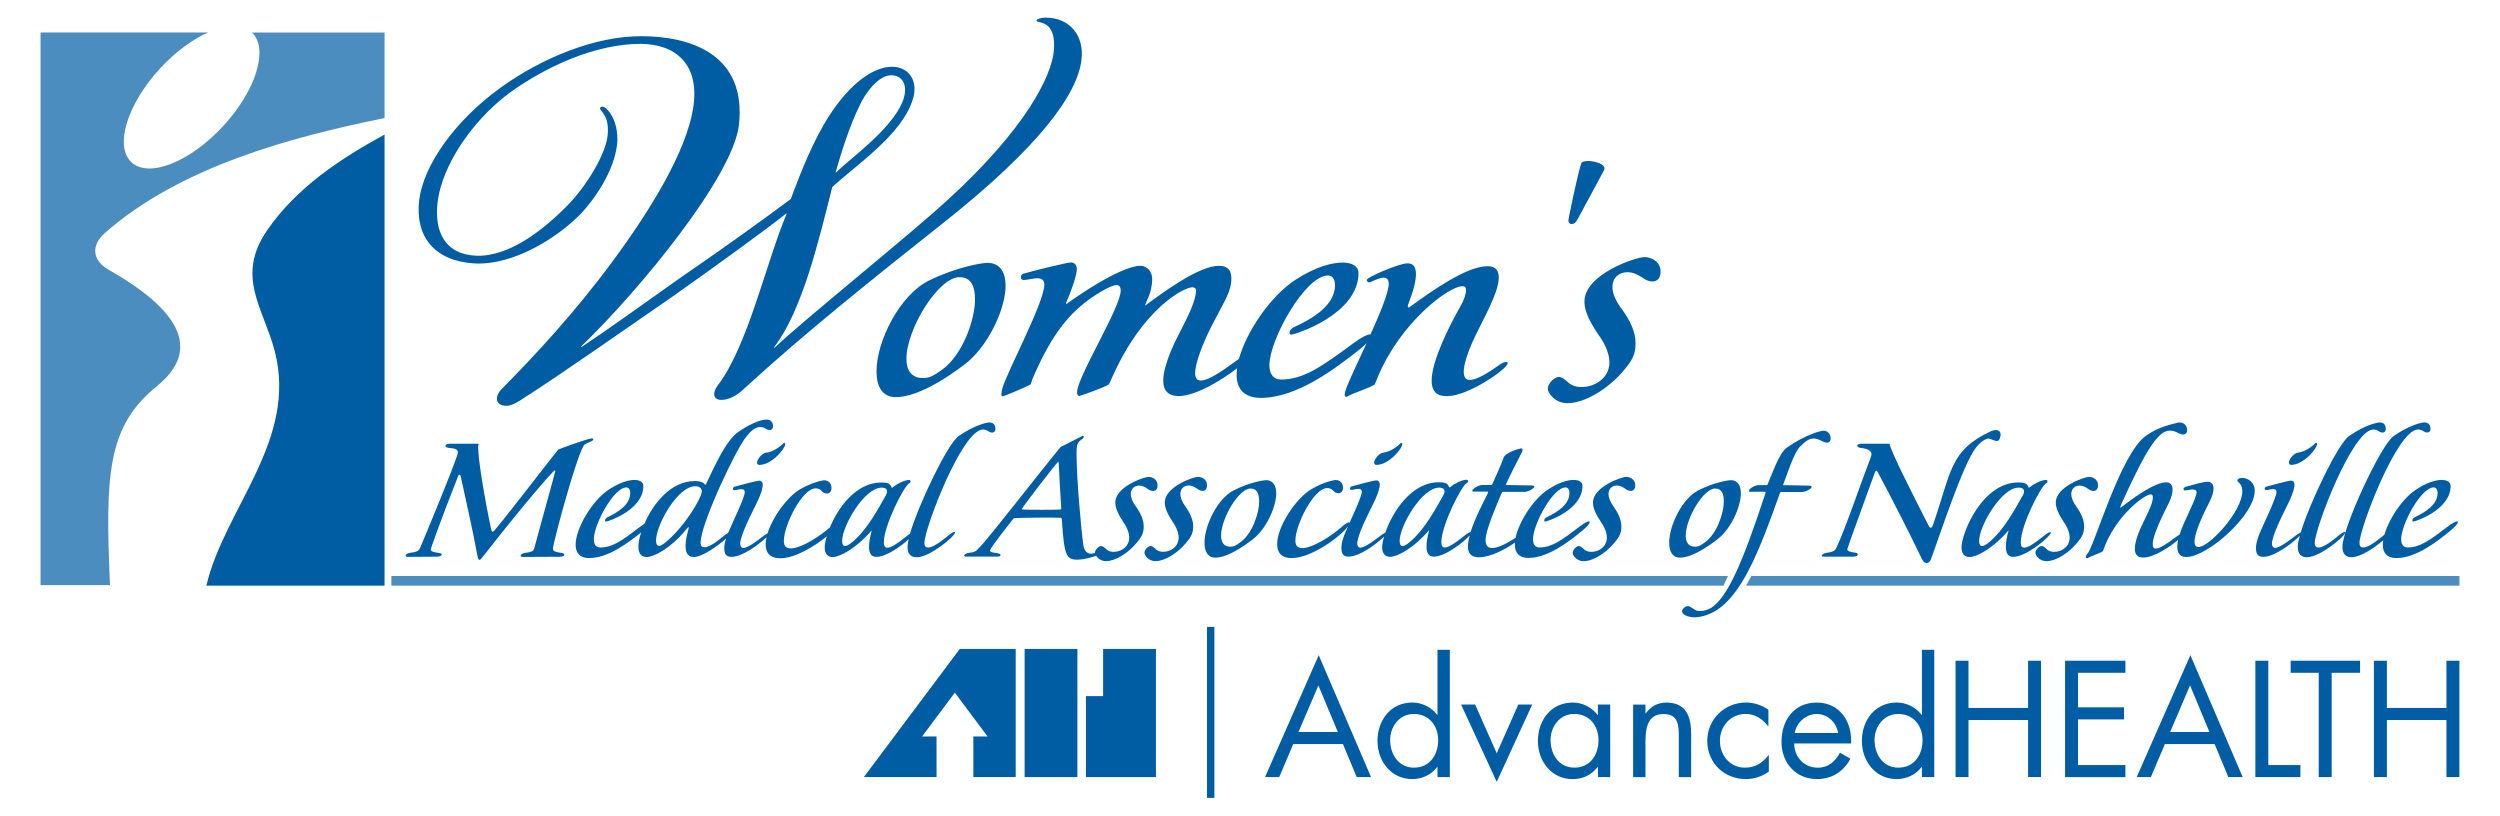 <?xml version="1.0" encoding="utf-8"?>
<!-- Generator: Adobe Illustrator 25.2.3, SVG Export Plug-In . SVG Version: 6.00 Build 0)  -->
<svg version="1.1" id="Layer_1" xmlns="http://www.w3.org/2000/svg" xmlns:xlink="http://www.w3.org/1999/xlink" x="0px" y="0px"
	 viewBox="0 0 527.1 171.95" style="enable-background:new 0 0 527.1 171.95;" xml:space="preserve">
<style type="text/css">
	.st0{fill:#005DA4;}
	.st1{opacity:0.7;fill:#005DA4;}
	.st2{opacity:0.7;fill-rule:evenodd;clip-rule:evenodd;fill:#005DA4;}
</style>
<g>
	<g>
		<path class="st0" d="M331.38,47.25c0.39,0,0.87-0.3,1.18-0.91c2.2-4.01,3.93-7.34,5.66-10.51c0.08-0.15,0.08-0.23,0.08-0.3
			c0-0.91-1.81-1.51-3.3-1.59c-0.87,0-1.57,0.15-1.65,0.6c-0.87,2.8-2.67,11.65-2.67,11.88C330.67,46.95,330.99,47.25,331.38,47.25
			 M224.84,64.04c-0.08,0-0.08,0-0.08-0.08c0-0.08,0-0.15,0.08-0.23c1.1-2.57,2.2-5.75,2.2-6.96c0-0.98-0.55-1.44-1.26-1.44
			c-0.63,0-7,1.51-9.91,2.35c-0.47,0.08-0.63,0.45-0.63,0.83c0,0.3,0.24,0.53,0.63,0.53c0.47,0,2.36-0.38,2.75-0.38
			c1.02,0,1.57,0.38,1.57,1.36c0,3.71-7.94,18.53-8.82,21.79c-0.16,0.53-0.24,0.98-0.24,1.37c0,0.23,0.08,0.38,0.31,0.38
			c0.16,0,4.5-1.75,5.83-2.51c0.24-0.38,0.24-0.83,0.63-1.66c3.85-8.77,7.55-13.92,14.15-17.85c1.65-0.98,2.6-1.36,3.3-1.44
			c0.63,0,0.94,0.38,0.94,1.14c0,3.63-9.2,18.23-9.2,21.48c0,0.47,0.16,0.77,0.47,0.77c0.16,0,5.19-1.75,6.21-2.43
			c0.31-0.61,0.47-0.91,0.79-1.66c6.45-14.45,15.1-18.83,16.83-18.83c0.47,0,0.79,0.23,0.79,0.68c0,0.53-0.16,1.44-0.55,2.57
			c-1.18,3.56-4.01,7.79-5.35,11.73c-0.87,2.57-1.02,3.63-1.02,4.77c0,2.19,1.26,3.19,3.22,3.19c3.53,0,8.99-3.26,12.36-5.87
			c-0.06,0.48-0.11,0.95-0.11,1.4c0,2.87,1.51,4.85,5.12,4.85c7.71,0,15.88-6.37,20.44-9.92c0.78-0.61,1.39-1.15,1.84-1.61
			c-1.96,4.28-3.9,8.29-4.37,9.78c-0.08,0.15-0.24,0.68-0.24,1.07c0,0.3,0.08,0.45,0.31,0.45c0.08,0,0.16,0,0.24-0.08
			c1.74-0.92,4.65-1.75,5.75-2.51c0.24-0.45,0.39-0.83,0.71-1.66c4.8-11.5,14.94-19.06,17.77-19.06c0.71,0,0.79,0.38,0.79,0.91
			c0,0.83-0.47,2.12-1.26,3.48c-2.2,3.86-5.98,11.35-5.98,15.51c0,3.27,2.28,3.27,3.3,3.27c4.4,0,12.74-5.76,12.74-6.97
			c0-0.15-0.16-0.23-0.31-0.23c-0.31,0-0.79,0.15-1.34,0.53c-2.28,1.66-4.88,3.25-6.29,3.25c-0.39,0-1.34,0-1.34-1.74
			c0-0.91,0.31-2.27,1.02-4.24c1.57-4.24,4.32-8.4,5.82-12.78c0.24-0.76,0.55-1.82,0.55-2.8c0-1.29-0.47-2.42-2.36-2.42
			c-4.32,0-11.48,4.99-16.43,8.62c-0.08,0.08-0.16,0.08-0.24,0.08c-0.08,0-0.16-0.08-0.16-0.23c0-0.15,0.08-0.38,0.16-0.6
			c1.1-2.8,1.57-4.84,1.57-6.2c0-1.59-0.63-2.27-1.81-2.27c-1.73,0-8.57,2.95-8.57,3.48c0,0.23,0.16,0.53,0.55,0.53
			c0.16,0,0.39-0.08,0.63-0.23c1.02-0.45,1.81-0.76,2.36-0.76c0.71,0,1.1,0.45,1.1,1.29c0,1.8-1.82,6.21-3.84,10.68
			c-0.03-0.01-0.06-0.02-0.09-0.02c-0.55,0-1.81,0.6-3.54,1.89c-6.76,4.99-10.54,7.64-15.25,7.64c-1.65,0-2.44-1.21-2.44-3.03
			c0-5.37,7.55-18.91,12.35-18.91c0.86,0,1.49,0.68,1.49,2.12c-0.08,4.24-4.72,6.96-8.65,8.78c-0.63,0.3-0.94,0.76-0.94,1.13
			c0,0.15,0.08,0.45,0.31,0.45c0.79,0,14.23-4.24,14.23-13.01c0-1.36-1.26-2.19-3.38-2.19c-2.36,0-5.82,0.98-9.91,3.63
			c-5.1,3.27-10.3,10.77-11.92,16.68c-0.19,0.13-0.38,0.26-0.59,0.41c-3.38,2.5-5.9,4.09-7.39,4.16c-0.79,0-1.26-0.45-1.26-1.51
			c0-0.98,0.32-2.5,1.1-4.61c1.57-4.24,3.22-6.88,5.27-10.89c0.94-1.89,1.34-3.48,1.26-4.69c0-1.29-0.55-2.5-2.6-2.5
			c-4.25,0-11.79,5.6-15.57,8.4c-0.08,0,0.16-0.53,0.47-1.29c0.71-1.44,1.02-3.03,1.02-4.31c0-1.36-0.86-2.8-2.6-2.8
			c-1.26,0-5.5,0.98-15.33,7.94C225,64.04,224.92,64.04,224.84,64.04 M99.89,55.53c8.36,0.54,17.83-5.54,22.65-10.54
			c4.09-4.47,7.24-10.18,7.61-15.01c0.19-4.11-1.49-6.25-2.04-6.79c-0.56-0.71-1.3-0.89-1.49-0.54c-0.37,0.36,0.19,0.54,0.56,1.25
			c0.93,1.25,1.11,2.86,0.93,4.64c-0.37,3.75-4.09,10.18-8.17,14.47c-5.2,5.36-12.63,11.25-19.68,10.9
			c-6.69-0.36-8.73-5.36-7.98-11.43c0.93-7.32,6.87-16.61,14.86-22.69c7.8-5.72,18.38-10.54,27.86-10.54
			c7.43,0,12.63,4.29,11.14,13.58c-1.49,9.11-8.73,21.08-16.9,32.16c-8.17,11.08-16.53,20.01-23.58,27.15
			c-1.49,1.64-1.11,3.42,1.11,3.42c1.3,0,2.79-1.07,3.9-1.79c6.87-4.32,23.4-15.93,31.2-21.29c9.1-6.43,20.43-14.65,23.95-17.51
			v0.18c-4.27,10.18-8.17,27.87-14.48,36.09c-1.11,1.43-1.11,3.07,0.74,3.07c2.23,0,4.09-1.64,5.2-2.71
			c12.07-11.08,26.55-22.69,41.22-34.3c20.61-16.26,28.78-27.51,29.53-34.84c0.56-4.64-2.23-8.75-7.61-8.75
			c-0.56,0-1.67,0.18-1.86,0.54c-0.19,0.54,1.12,0.18,2.41,1.25c1.3,1.25,1.49,3.57,1.11,6.07c-1.11,6.25-7.61,17.86-25.44,33.41
			c-11.14,9.65-27.11,22.51-33.43,28.4v-0.18c5.94-7.68,9.47-22.69,12.26-33.76c5.01-4.64,14.48-10.9,16.9-18.22
			c1.49-4.29-0.93-7.15-4.27-7.15c-3.9,0-8.73,3.39-13.18,10.18c-3.34,5.18-5.94,11.61-8.17,17.69
			c-5.94,4.47-15.23,11.08-23.03,16.43c-9.1,6.43-15.23,10.9-21.17,14.83v-0.18c12.26-11.79,31.94-35.73,33.24-46.63
			c1.67-14.83-10.03-18.76-20.61-18.76c-9.66,0-20.8,4.47-29.71,10.9c-9.84,7.15-16.16,16.44-17.08,23.58
			C87.45,49.81,91.54,54.99,99.89,55.53 M176.21,36.23c1.11-3.93,2.97-9.83,5.01-13.93c1.11-2.5,3.9-6.43,6.68-6.43
			c2.41,0,3.71,2.14,2.41,5.54c-2.41,5.89-10.58,11.61-14.11,15.01V36.23z M208.17,55.42c-0.94,0-6.21,0.76-12.27,3.71
			c-6.21,3.03-11.1,12.86-11.1,19.14c0,3.18,1.19,5.46,4.1,5.46c1.34,0,5.74-0.3,14.39-6.82c4.95-3.71,8.73-11.65,8.73-16.72
			C212.02,57.76,211.08,55.42,208.17,55.42 M198.5,78.04c-1.49,1.06-2.52,1.74-4.01,1.66c-2.36,0-3.38-1.74-3.38-4.01
			c0-6.35,6.76-17.25,11.16-17.25c2.67,0,3.3,2.19,3.3,4.76C205.57,67.22,203.06,74.86,198.5,78.04 M346.72,54.21
			c-1.89,0-12.66,3.63-12.66,9.38c0,2.19,1.34,4.61,2.99,7.03c1.65,2.27,2.28,4.24,2.28,5.9c-0.08,3.33-3.22,5.07-5.74,5.07
			c-0.71,0-1.97,0-3.07-1.06c-0.72-0.68-1.27-1.06-1.9-1.06c-0.79,0-2.28,1.29-2.28,2.5c0,0.83,1.42,3.04,4.18,3.04
			c3.7,0,9.28-3.27,12.9-8.26c1.42-1.89,1.42-3.56,1.42-4.46c0-2.5-1.34-4.99-2.83-7.03c-1.42-1.89-2.04-3.4-2.04-4.77
			c0-1.89,1.34-3.1,3.15-3.1c1.02,0,2.04,0.38,3.15,1.14c0.71,0.53,1.49,0.83,2.2,0.83c1.02-0.08,1.65-0.76,1.65-2.12
			C350.1,55.12,348.13,54.21,346.72,54.21 M118.37,116.57c-1.14-0.17-1.79-0.31-1.79-0.87c0-1.18,5.41-21.26,6.72-22
			c0.52-0.31,1.09-0.48,1.61-0.79c0.13-0.09,0.18-0.17,0.18-0.26c0-0.09-0.04-0.22-0.31-0.22c-0.74,0-6.94,2.23-7.07,2.36
			c-2.27,2.71-13.36,17.33-13.79,17.33c-0.18,0-0.31-0.22-0.39-0.61c-1.49-7.12-2.71-14.67-2.71-17.16c0-0.26,0-0.52,0.13-0.79
			h-6.11c-0.44,0-0.92,0.13-0.92,0.44c0,0.22,0.31,0.39,0.74,0.44c1.14,0.09,1.88,0.22,1.88,0.96c0,1.05-7.42,18.86-7.99,20.17
			c-0.3,0.7-0.92,0.83-2.15,1c-0.52,0.09-0.87,0.35-0.87,0.58c0,0.13,0.09,0.26,0.48,0.26l6.07-0.04c0.66,0,1.05-0.22,1.05-0.44
			c0-0.17-0.17-0.31-0.61-0.35c-0.92-0.13-1.7-0.26-1.7-0.74c0-0.17,1.57-4.8,5.72-15.32c0.09-0.31,0.22-0.44,0.35-0.44
			c0.09,0,0.22,0.13,0.26,0.44c0.83,3.97,2.36,10.35,3.58,16.99c0.04,0.35,0.22,0.53,0.35,0.53c0.17,0,0.39-0.22,0.65-0.57
			c8.38-10.75,14.93-18.3,15.24-18.3c0.09,0,0.09,0.04,0.09,0.22c0,0.22-3.75,13.62-4.41,16.2c-0.18,0.7-0.79,0.83-2.05,1
			c-0.52,0.09-0.83,0.35-0.83,0.58c0,0.13,0.13,0.26,0.52,0.26l7.73-0.04c0.61,0,0.96-0.22,0.96-0.4
			C118.98,116.79,118.76,116.61,118.37,116.57 M201.19,112.16c-0.22,0-0.74,0.31-1.62,1.05c-1.79,1.48-3.1,2.23-3.88,2.23
			c-0.52,0-0.79-0.31-0.79-0.96c0-3.01,7.94-23.92,12.36-23.92c0.39,0,0.78,0.13,1.18,0.39c0.26,0.17,0.52,0.26,0.74,0.26
			c0.44,0,0.7-0.31,0.7-0.79c0-1-0.61-1.35-1.27-1.35c-0.61,0-3.19,0.57-6.5,2.88c-2.32,1.62-8.4,14.28-10.25,20.57
			c-0.21,0.14-0.46,0.31-0.75,0.56c-2.1,1.7-3.32,2.4-4.02,2.4c-0.57,0-0.74-0.44-0.74-1.13c0-3.58,4.37-12.14,5.41-12.49
			c0.17-0.04,0.22-0.17,0.22-0.31c0-0.17-0.09-0.35-0.31-0.35c-1.09,0-2.84,1-3.23,1.4c-0.13,0.13-0.26,0.22-0.35,0.22
			c-0.09,0-0.13-0.04-0.17-0.17c-0.26-0.79-1-0.92-2.1-0.92c-5.34,0-9.09,5.27-10.84,9.46c-0.03,0.02-0.05,0.04-0.07,0.06
			c-1.96,1.75-5.98,4.37-8.16,4.37c-1.05,0-1.48-0.52-1.48-1.61c0-3.23,3.84-11.05,6.72-11.05c0.57,0,0.96,0.22,1.31,0.61
			c0.26,0.31,0.66,0.48,1.05,0.48c0.52,0,0.96-0.39,0.96-1.18c0-1.09-0.78-1.61-1.57-1.61c0,0-2.27,0.26-5.15,1.96
			c-2.63,1.58-5.66,5.73-6.75,9.2c-0.37,0.21-0.9,0.57-1.63,1.15c-1.22,0.96-2.75,1.96-3.49,1.96c-0.39,0-0.66-0.39-0.66-0.87
			c0-0.44,0.22-1.4,0.7-2.62c0.96-2.45,1.92-4.15,3.01-6.46c0.74-1.57,1.05-2.84,1.05-3.32c0-0.52-0.22-0.92-0.79-0.92
			c-0.44,0-4.37,1.05-5.15,1.27c-0.22,0.04-0.35,0.31-0.35,0.48c0,0.13,0.09,0.26,0.35,0.26c0.44,0,0.74-0.22,1.4-0.22
			c0.44,0,0.74,0.13,0.74,0.65c0,1.11-2.64,6.53-3.51,8.57c-0.29,0.16-0.65,0.41-1.08,0.77c-1.79,1.53-3.14,2.27-3.93,2.27
			c-0.44,0-0.79-0.22-0.79-1c0-3.84,7.33-19.51,9.69-22.4c0.74-0.92,1.75-1.96,2.84-1.96c0.39,0,0.79,0.09,1.27,0.39
			c0.26,0.17,0.52,0.26,0.74,0.26c0.44,0,0.74-0.35,0.74-0.83c0-0.92-0.61-1.4-1.35-1.4c-1.57,0-4.15,1.31-6.11,2.71
			c-2.4,1.75-4.58,6.46-6.72,11c0,0.04-0.04,0.04-0.09,0.04c-0.04,0-0.13-0.04-0.17-0.13c-0.48-0.61-1.48-0.65-2.05-0.65
			c-5.14,0-8.84,4.86-10.65,9.02c-0.25,0.16-0.52,0.34-0.83,0.58c-3.76,2.88-5.85,4.41-8.47,4.41c-0.92,0-1.35-0.7-1.35-1.75
			c0-3.1,4.19-10.91,6.85-10.91c0.48,0,0.83,0.39,0.83,1.22c-0.04,2.45-2.62,4.02-4.8,5.06c-0.35,0.17-0.52,0.44-0.52,0.66
			c0,0.09,0.04,0.26,0.18,0.26c0.44,0,7.9-2.45,7.9-7.51c0-0.79-0.7-1.27-1.88-1.27c-1.31,0-3.23,0.57-5.5,2.1
			c-3.4,2.27-6.9,8.08-6.9,11.57c0,1.66,0.84,2.8,2.85,2.8c4.07,0,8.38-3.33,10.97-5.42c-0.39,1.19-0.59,2.23-0.59,2.97
			c0,1.31,0.48,2.23,1.75,2.23c1.53,0,5.06-1.84,8.21-5.68c0.35-0.44,0.52-0.61,0.61-0.61c0.04,0,0.04,0,0.04,0.09
			c0,0.09-0.04,0.31-0.09,0.52c-0.39,1.31-0.57,2.44-0.57,3.36c0,1.48,0.52,2.32,1.7,2.32c1.82,0,5.08-2.32,6.83-3.89
			c-0.26,0.8-0.37,1.36-0.37,2.05c0,1.4,0.57,1.8,1.53,1.8c2.29,0,5.76-2.59,7.37-4.12c-0.12,0.52-0.18,1.03-0.18,1.49
			c0,1.66,0.79,2.93,3.11,2.93c3.07,0,7.21-2.5,9.78-4.63c-0.29,0.97-0.44,1.79-0.44,2.36c0,1.14,0.49,2.02,1.71,2.02
			c1.44,0,4.98-1.84,8.12-5.55c0,0,0-0.04,0.04-0.04c0,0,0.04,0.13,0,0.22c-0.35,1.22-0.52,2.31-0.52,3.23c0,1.22,0.39,2.1,1.53,2.1
			c2.04,0,5.16-2.18,6.82-3.71c-0.15,0.64-0.23,1.17-0.23,1.56c0,0.52,0,2.23,1.93,2.23c2.79,0,8.08-4.46,8.08-5.2
			C201.32,112.2,201.27,112.16,201.19,112.16 M140.11,114.52c-0.48,0.35-0.83,0.57-1.13,0.57c-0.44,0-0.66-0.35-0.66-1.13
			c0-3.27,4.54-11.44,8.25-11.44c1.09,0,1.4,0.57,1.4,1.13C147.97,104.82,144.48,111.02,140.11,114.52 M179.31,114.6
			c-0.48,0.35-0.87,0.52-1.14,0.52c-0.39,0-0.61-0.35-0.61-1.09c0-3.1,4.67-11.22,8.34-11.22c1.09,0,1.13,0.61,1.13,0.83
			c0,0.22-0.09,0.48-0.26,0.79C185.69,106.22,183.03,111.76,179.31,114.6 M295.31,93.43c-1.05,1.09-2.53,1.88-3.67,2.01
			c-0.87,0.09-1.92,1.4-1.92,2.1c0,0.26,0.13,0.48,0.48,0.48c2.62,0,5.46-3.45,5.46-4.37c0-0.13-0.13-0.31-0.22-0.31
			C295.4,93.34,295.35,93.39,295.31,93.43 M165.21,93.43c-1.05,1.09-2.53,1.88-3.67,2.01c-0.87,0.09-1.92,1.4-1.92,2.1
			c0,0.26,0.13,0.48,0.48,0.48c2.62,0,5.46-3.45,5.46-4.37c0-0.13-0.13-0.31-0.22-0.31C165.3,93.34,165.26,93.39,165.21,93.43
			 M238.42,104.17c0-1.09,0.74-1.79,1.75-1.79c0.57,0,1.14,0.22,1.75,0.66c0.39,0.31,0.83,0.48,1.22,0.48
			c0.57-0.04,0.92-0.44,0.92-1.22c0-1.22-1.09-1.75-1.88-1.75c-1.05,0-7.03,2.1-7.03,5.41c0,1.27,0.74,2.66,1.66,4.06
			c0.92,1.31,1.27,2.44,1.27,3.41c-0.04,1.92-1.79,2.92-3.19,2.92c-0.39,0-1.09,0-1.7-0.61c-0.4-0.39-0.71-0.61-1.06-0.61
			c-0.44,0-1.27,0.74-1.27,1.44c0,0.01,0,0.01,0,0.02c-0.29,0.06-0.67,0.16-0.78,0.16c-0.83,0-1.48-0.57-1.66-1.79
			c-0.48-3.32-1.44-14.23-1.44-19.12c0-2.36,0.13-2.49,1.35-3.41c0.13-0.09,0.17-0.22,0.17-0.31c0-0.13-0.09-0.22-0.22-0.22
			c-0.04,0-0.09,0-0.13,0.04c-1.13,0.61-4.5,2.27-4.54,2.31c-4.15,5.02-15.28,19.38-17.08,21.17c-0.79,0.83-0.96,1-2.23,1.14
			c-0.52,0.04-1,0.35-1,0.58c0,0.09,0.04,0.22,0.35,0.22h5.99c1,0,1.31,0,1.31-0.36c0-0.13-0.22-0.35-1.13-0.44
			c-0.79-0.09-1.09-0.22-1.09-0.48c0-0.52,4.24-5.85,4.8-6.55c0.22-0.26,0.22-0.31,0.66-0.31c1.44-0.04,3.89-0.09,5.98-0.09
			c1.31,0,2.49,0,3.27,0.04c0.39,0,0.39,0.04,0.44,0.35c0.48,7.73,0.96,8.48,3.32,8.48c1.07,0,2.43-0.34,3.92-0.8
			c0.34,0.53,1.03,1.11,2.07,1.11c2.05,0,5.15-1.88,7.16-4.77c0.79-1.09,0.79-2.05,0.79-2.58c0-1.44-0.74-2.88-1.57-4.06
			C238.77,105.83,238.42,104.95,238.42,104.17 M223.32,107.44c-0.66,0.04-2.14,0.04-3.67,0.04s-3.06,0-3.84-0.04
			c-0.26-0.04-0.35-0.09-0.35-0.17c0-0.22,7.47-9.91,7.64-9.91c0.09,0,0.09,0.13,0.13,0.39c0.17,3.45,0.3,6.29,0.52,9.34
			C223.76,107.4,223.76,107.4,223.32,107.44 M419.25,92.47c0.26,0,1.44,0.52,1.7,0.52c0.31,0,0.57-0.17,0.74-0.66l0.13-0.61
			c0-0.7-0.39-1.05-1-1.05c-0.31,0-0.7,0.09-1.18,0.31c-8.6,4.06-8.16,8.38-12.09,19.69c-0.17,0.44-0.31,0.61-0.48,0.61
			c-0.17,0-0.35-0.26-0.52-0.61c-3.54-6.94-7.94-15.63-8.16-17.11h-5.94c-0.57,0-0.87,0.17-0.87,0.39c0,0.22,0.22,0.44,0.7,0.48
			c1.88,0.22,2.31,0.79,2.31,1.4c-0.04,0.17-0.09,0.39-0.17,0.61c-1.96,5.06-5.37,15.15-7.25,19.08c-0.35,0.74-0.92,0.87-2.1,1.05
			c-0.52,0.09-0.96,0.35-0.96,0.58c0,0.13,0.13,0.22,0.52,0.22h6.07c0.35,0,1-0.09,1-0.49c0-0.17-0.17-0.31-0.52-0.35
			c-0.92-0.13-1.7-0.26-1.7-0.74c0-0.22,5.46-15.19,5.81-16.15c0.09-0.26,0.22-0.39,0.31-0.39c0.13,0,0.22,0.13,0.35,0.39
			c2.18,4.02,7.03,13.49,9.26,18.21c0.31,0.61,0.65,0.87,1,0.87c0.39,0,0.74-0.31,0.96-0.92c1.79-4.81,6.59-19.7,9.43-23.41
			C417.37,93.39,418.55,92.47,419.25,92.47 M335.17,110.11c0-0.09-0.04-0.18-0.17-0.18c-0.31,0-1,0.35-1.96,1.09
			c-3.75,2.88-5.85,4.41-8.47,4.41c-0.92,0-1.35-0.7-1.35-1.75c0-3.1,4.19-10.91,6.85-10.91c0.48,0,0.83,0.39,0.83,1.22
			c-0.04,2.45-2.62,4.02-4.8,5.06c-0.35,0.17-0.52,0.44-0.52,0.66c0,0.09,0.04,0.26,0.17,0.26c0.44,0,7.9-2.45,7.9-7.51
			c0-0.79-0.7-1.27-1.88-1.27c-1.31,0-3.23,0.57-5.5,2.1c-2.96,1.98-5.99,6.63-6.73,10.1c-2.3,1.52-3.97,2.16-4.92,2.16
			c-1.05,0-1.4-0.74-1.4-1.66c0-2.02,2.01-6.67,3.36-9.87c0.09-0.17,0.18-0.31,0.31-0.31h4.54c0.74,0,2.1-0.74,2.1-1.14
			c0-0.13-0.22-0.22-0.7-0.22c-1.57,0-3.58-0.09-5.28-0.09c-0.04,0-0.04-0.04-0.04-0.04c0-0.35,3.06-6.29,3.32-6.77
			c0.17-0.26,0.17-0.44,0.17-0.61c0-0.13-0.04-0.31-0.26-0.31c-0.22,0-3.41,0.83-3.75,2.05c-0.22,0.79-1.88,4.5-2.27,5.33
			c-0.09,0.26-0.22,0.35-0.35,0.35h-1.83c-0.87,0-2.14,0.87-2.14,1.22c0,0.09,0.13,0.17,0.35,0.17h2.75c0.17,0,0.26,0.04,0.26,0.17
			c0,0,0,0.09-0.04,0.13c-0.98,1.96-2.75,5.33-3.66,8.22c-0.23,0.02-0.69,0.28-1.4,0.86c-2.1,1.7-3.32,2.4-4.02,2.4
			c-0.57,0-0.74-0.44-0.74-1.13c0-3.58,4.37-12.14,5.41-12.49c0.18-0.04,0.22-0.17,0.22-0.31c0-0.17-0.09-0.35-0.31-0.35
			c-1.09,0-2.84,1-3.23,1.4c-0.13,0.13-0.26,0.22-0.35,0.22c-0.09,0-0.13-0.04-0.17-0.17c-0.26-0.79-1-0.92-2.1-0.92
			c-5.85,0-9.78,6.31-11.29,10.61c-0.36,0.18-0.94,0.57-1.77,1.22c-1.22,0.96-2.75,1.96-3.49,1.96c-0.39,0-0.66-0.39-0.66-0.87
			c0-0.44,0.22-1.4,0.7-2.62c0.96-2.45,1.92-4.15,3.01-6.46c0.74-1.57,1.05-2.84,1.05-3.32c0-0.52-0.22-0.92-0.79-0.92
			c-0.44,0-4.37,1.05-5.15,1.27c-0.22,0.04-0.35,0.31-0.35,0.48c0,0.13,0.09,0.26,0.35,0.26c0.44,0,0.74-0.22,1.4-0.22
			c0.44,0,0.74,0.13,0.74,0.65c0,0.84-1.51,4.14-2.62,6.59c0-0.09-0.04-0.17-0.17-0.17c-0.17,0-0.74,0.31-1.57,1.05
			c-1.96,1.75-5.98,4.37-8.16,4.37c-1.05,0-1.48-0.52-1.48-1.61c0-3.23,3.84-11.05,6.72-11.05c0.57,0,0.96,0.22,1.31,0.61
			c0.26,0.31,0.66,0.48,1.05,0.48c0.52,0,0.96-0.39,0.96-1.18c0-1.09-0.79-1.61-1.57-1.61c0,0-2.27,0.26-5.15,1.96
			c-3.27,1.96-7.17,7.9-7.17,11.57c0,1.66,0.79,2.93,3.11,2.93c4.21,0,10.45-4.71,11.85-6.71c-0.37,0.82-0.67,1.49-0.8,1.85
			c-0.44,1.22-0.61,1.88-0.61,2.75c0,1.4,0.57,1.8,1.53,1.8c2.34,0,5.91-2.7,7.47-4.21c-0.27,0.92-0.41,1.7-0.41,2.24
			c0,1.14,0.49,2.02,1.71,2.02c1.44,0,4.98-1.84,8.12-5.55c0,0,0-0.04,0.04-0.04c0,0,0.04,0.13,0,0.22
			c-0.35,1.22-0.52,2.31-0.52,3.23c0,1.22,0.39,2.1,1.53,2.1c2.41,0,6.35-3.06,7.57-4.47c-0.22,0.83-0.36,1.61-0.36,2.28
			c0,0.74,0.09,2.32,2.31,2.32c2.44,0,5.67-1.71,7.61-3.11c-0.01,0.15-0.03,0.3-0.03,0.45c0,1.66,0.84,2.8,2.85,2.8
			c4.28,0,8.82-3.67,11.35-5.73C334.69,111.02,335.17,110.37,335.17,110.11 M296.84,114.6c-0.48,0.35-0.87,0.52-1.13,0.52
			c-0.39,0-0.61-0.35-0.61-1.09c0-3.1,4.67-11.22,8.34-11.22c1.09,0,1.13,0.61,1.13,0.83c0,0.22-0.09,0.48-0.26,0.79
			C303.21,106.22,300.55,111.76,296.84,114.6 M342.89,100.55c-1.05,0-7.03,2.1-7.03,5.41c0,1.27,0.74,2.66,1.66,4.06
			c0.92,1.31,1.27,2.44,1.27,3.41c-0.04,1.92-1.79,2.92-3.19,2.92c-0.39,0-1.09,0-1.7-0.61c-0.4-0.39-0.71-0.61-1.05-0.61
			c-0.44,0-1.27,0.74-1.27,1.44c0,0.48,0.79,1.75,2.32,1.75c2.05,0,5.15-1.88,7.16-4.77c0.79-1.09,0.79-2.05,0.79-2.58
			c0-1.44-0.74-2.88-1.57-4.06c-0.79-1.09-1.14-1.96-1.14-2.75c0-1.09,0.74-1.79,1.75-1.79c0.57,0,1.13,0.22,1.75,0.66
			c0.39,0.31,0.83,0.48,1.22,0.48c0.57-0.04,0.92-0.44,0.92-1.22C344.77,101.07,343.68,100.55,342.89,100.55 M367.04,103.99
			c0-1.4-0.52-2.75-2.14-2.75c-0.52,0-3.45,0.44-6.81,2.14c-3.45,1.75-6.16,7.42-6.16,11.04c0,1.83,0.66,3.15,2.28,3.15
			c0.74,0,3.19-0.17,7.99-3.94C364.94,111.5,367.04,106.92,367.04,103.99 M359.53,114.3c-0.83,0.61-1.4,1-2.23,0.96
			c-1.31,0-1.88-1-1.88-2.31c0-3.67,3.75-9.95,6.2-9.95c1.48,0,1.83,1.27,1.83,2.75C363.46,108.05,362.06,112.46,359.53,114.3
			 M266.93,101.24c-0.52,0-3.45,0.44-6.81,2.14c-3.45,1.75-6.16,7.42-6.16,11.04c0,1.83,0.66,3.15,2.28,3.15
			c0.74,0,3.19-0.17,7.99-3.94c2.75-2.14,4.85-6.72,4.85-9.65C269.07,102.6,268.55,101.24,266.93,101.24 M261.56,114.3
			c-0.83,0.61-1.4,1-2.23,0.96c-1.31,0-1.88-1-1.88-2.31c0-3.67,3.76-9.95,6.2-9.95c1.48,0,1.83,1.27,1.83,2.75
			C265.49,108.05,264.1,112.46,261.56,114.3 M436.71,104.17c0-1.09,0.74-1.79,1.75-1.79c0.57,0,1.14,0.22,1.75,0.66
			c0.39,0.31,0.83,0.48,1.22,0.48c0.57-0.04,0.92-0.44,0.92-1.22c0-1.22-1.09-1.75-1.88-1.75c-1.05,0-7.03,2.1-7.03,5.41
			c0,1.27,0.74,2.66,1.66,4.06c0.92,1.31,1.27,2.44,1.27,3.41c-0.04,1.92-1.79,2.92-3.19,2.92c-0.39,0-1.09,0-1.7-0.61
			c-0.4-0.39-0.71-0.61-1.06-0.61c-0.44,0-1.27,0.74-1.27,1.44c0,0.48,0.79,1.75,2.32,1.75c2.05,0,5.15-1.88,7.16-4.77
			c0.79-1.09,0.79-2.05,0.79-2.58c0-1.44-0.74-2.88-1.57-4.06C437.06,105.83,436.71,104.95,436.71,104.17 M254.49,102.29
			c0-1.22-1.09-1.75-1.88-1.75c-1.05,0-7.03,2.1-7.03,5.41c0,1.27,0.74,2.66,1.66,4.06c0.92,1.31,1.27,2.44,1.27,3.41
			c-0.04,1.92-1.79,2.92-3.19,2.92c-0.39,0-1.09,0-1.7-0.61c-0.4-0.39-0.71-0.61-1.05-0.61c-0.44,0-1.27,0.74-1.27,1.44
			c0,0.48,0.79,1.75,2.32,1.75c2.05,0,5.15-1.88,7.16-4.77c0.79-1.09,0.79-2.05,0.79-2.58c0-1.44-0.74-2.88-1.57-4.06
			c-0.79-1.09-1.13-1.96-1.13-2.75c0-1.09,0.74-1.79,1.75-1.79c0.57,0,1.13,0.22,1.75,0.66c0.39,0.31,0.83,0.48,1.22,0.48
			C254.14,103.47,254.49,103.08,254.49,102.29 M379.52,94.16c0.96-0.96,1.79-1.7,2.84-1.7c0.52,0,1.09,0.17,1.83,0.56
			c0.35,0.17,0.7,0.31,1,0.31c0.48,0,0.79-0.31,0.79-0.95c-0.04-0.92-0.65-1.57-1.53-1.57c-0.61,0-3.84,0.87-7.73,3.57
			c-1.62,1.14-3.23,5.9-3.97,7.6c-0.09,0.26-0.17,0.31-0.31,0.31h-1.7c-0.87,0-2.01,0.83-2.01,1.22c0,0.09,0.13,0.17,0.35,0.17h2.84
			c0.17,0,0.35,0,0.35,0.17c0,0.04-0.04,0.09-0.04,0.13c-4.94,15.07-8.04,21.92-11.4,24.15c-0.57,0.35-1.48,0.7-2.36,0.7
			c-0.17,0-0.35,0-0.52-0.04c-0.83-0.13-1.4-1-2.1-1c-0.61,0-1.22,0.7-1.22,1.09c0,0.7,1.22,1.27,2.71,1.27
			c1.05,0,2.71-0.39,4.28-1.31c5.63-3.33,9.35-12.69,13.63-24.8c0.09-0.22,0.17-0.31,0.31-0.31h4.41c0.74,0,2.01-0.7,2.01-1.09
			c-0.04-0.17-0.26-0.26-0.79-0.26c-1.57,0-3.49-0.09-5.2-0.09c-0.04,0-0.04,0-0.04-0.04c0-0.04,0-0.09,0.04-0.13
			C376.55,100.77,378.12,95.6,379.52,94.16 M432.39,112.33c0-0.09-0.04-0.13-0.13-0.13c-0.22,0-0.7,0.26-1.44,0.87
			c-2.1,1.7-3.32,2.4-4.02,2.4c-0.57,0-0.74-0.44-0.74-1.13c0-3.58,4.37-12.14,5.42-12.49c0.17-0.04,0.22-0.17,0.22-0.31
			c0-0.17-0.09-0.35-0.31-0.35c-1.09,0-2.84,1-3.23,1.4c-0.13,0.13-0.26,0.22-0.35,0.22c-0.09,0-0.13-0.04-0.17-0.17
			c-0.26-0.79-1-0.92-2.1-0.92c-7.6,0-11.97,10.65-11.97,13.71c0,1.14,0.49,2.02,1.71,2.02c1.44,0,4.98-1.84,8.12-5.55
			c0,0,0-0.04,0.04-0.04c0,0,0.04,0.13,0,0.22c-0.35,1.22-0.52,2.31-0.52,3.23c0,1.22,0.39,2.1,1.53,2.1
			C427.32,117.4,432.39,113.03,432.39,112.33 M419.03,114.6c-0.48,0.35-0.87,0.52-1.14,0.52c-0.39,0-0.61-0.35-0.61-1.09
			c0-3.1,4.67-11.22,8.34-11.22c1.09,0,1.14,0.61,1.14,0.83c0,0.22-0.09,0.48-0.26,0.79C425.4,106.22,422.74,111.76,419.03,114.6
			 M483.07,98.01c2.62,0,5.46-3.45,5.46-4.37c0-0.13-0.13-0.31-0.22-0.31c-0.04,0-0.09,0.04-0.13,0.09
			c-1.05,1.09-2.53,1.88-3.67,2.01c-0.87,0.09-1.92,1.4-1.92,2.1C482.59,97.79,482.72,98.01,483.07,98.01 M472.64,100.76
			c-0.61,0-0.92,0.31-0.92,0.57c0,0.09,0.04,0.17,0.13,0.26c0.65,0.48,0.92,1.13,0.92,1.96c0,4.28-6.98,11.79-9.25,11.79
			c-0.52,0-0.83-0.35-0.83-1.14c0-1.31,0.96-4.15,3.01-8.08c0.74-1.4,1-2.4,1-3.14c0-0.92-0.48-1.4-1.31-1.4
			c-0.87,0-2.79,0.57-4.54,1.05c-0.31,0.09-0.48,0.31-0.48,0.52c0,0.13,0.09,0.26,0.35,0.26c0.26,0,1.31-0.22,1.53-0.22
			c0.48,0,0.87,0.13,0.87,0.65c0,0.09,0,0.17-0.04,0.31c-0.44,1.92-2.66,5.76-3.53,8.55c-0.22,0.14-0.48,0.3-0.79,0.53
			c-1.88,1.44-3.45,2.44-4.23,2.44c-0.44,0-0.65-0.26-0.65-0.92c0-0.57,0.17-1.4,0.61-2.58c0.87-2.45,1.79-4.02,2.88-6.33
			c0.48-1.05,0.7-1.92,0.7-2.58c0-1-0.48-1.57-1.35-1.57c-2.27,0-6.37,2.88-8.99,4.89c-0.31,0.22-0.52,0.44-0.66,0.44
			c-0.04,0-0.04,0-0.04-0.04c0-0.13,0.09-0.39,0.31-0.87c5.41-11.96,7.86-15.32,10.17-15.32c0.57,0,1.14,0.17,1.75,0.52
			c0.35,0.17,0.7,0.3,1,0.3c0.52,0,0.87-0.3,0.87-0.96c0-0.92-0.7-1.57-1.53-1.57c-0.13,0-0.31,0-0.44,0.04
			c-1.88,0.48-4.06,0.92-6.64,2.71c-5.46,3.75-11.01,23.57-12.41,24.93c-0.26,0.26-0.35,0.53-0.35,0.71c0,0.09,0.04,0.22,0.22,0.22
			c0.04,0,0.13,0,0.22-0.04c0.92-0.52,2.41-0.92,3.19-1.45c2.4-7.2,8.69-11.96,10.08-11.96c0.31,0,0.44,0.26,0.44,0.61
			c0,0.35-0.09,0.79-0.26,1.35c-0.66,2.05-2.23,4.54-2.97,6.77c-0.39,1.14-0.57,2.01-0.57,2.71c0,1.35,0.7,1.88,1.75,1.88
			c2.21,0,5.6-2.19,7.38-3.74c-0.12,0.55-0.18,1.04-0.18,1.47c0,1.48,0.7,2.15,1.92,2.15c4.37,0,14.41-8.74,14.41-13.98
			C475.39,101.68,473.99,100.76,472.64,100.76 M518.04,109.93c-0.31,0-1,0.35-1.96,1.09c-3.76,2.88-5.85,4.41-8.47,4.41
			c-0.92,0-1.35-0.7-1.35-1.75c0-3.1,4.19-10.91,6.85-10.91c0.48,0,0.83,0.39,0.83,1.22c-0.04,2.45-2.62,4.02-4.8,5.06
			c-0.35,0.17-0.52,0.44-0.52,0.66c0,0.09,0.04,0.26,0.17,0.26c0.44,0,7.9-2.45,7.9-7.51c0-0.79-0.7-1.27-1.88-1.27
			c-1.31,0-3.23,0.57-5.5,2.1c-2.78,1.85-5.61,6.05-6.57,9.43c-0.18,0.13-0.37,0.29-0.59,0.48c-1.79,1.48-3.1,2.23-3.89,2.23
			c-0.52,0-0.79-0.31-0.79-0.96c0-3.01,7.95-23.92,12.35-23.92c0.39,0,0.79,0.13,1.18,0.39c0.26,0.17,0.52,0.26,0.74,0.26
			c0.44,0,0.7-0.31,0.7-0.79c0-1-0.61-1.35-1.27-1.35c-0.61,0-3.19,0.57-6.5,2.88c-2.75,1.92-10.79,19.38-10.79,23.31
			c0,0.52,0,2.23,1.93,2.23c1.89,0,4.91-2.03,6.67-3.58c-0.05,0.33-0.09,0.66-0.09,0.96c0,1.66,0.84,2.8,2.85,2.8
			c4.28,0,8.82-3.67,11.35-5.73c1.14-0.92,1.62-1.57,1.62-1.83C518.22,110.02,518.17,109.93,518.04,109.93 M494.34,112.16
			c-0.22,0-0.74,0.31-1.62,1.05c-1.79,1.48-3.1,2.23-3.89,2.23c-0.52,0-0.79-0.31-0.79-0.96c0-3.01,7.95-23.92,12.36-23.92
			c0.39,0,0.79,0.13,1.18,0.39c0.26,0.17,0.52,0.26,0.74,0.26c0.44,0,0.7-0.31,0.7-0.79c0-1-0.61-1.35-1.27-1.35
			c-0.61,0-3.19,0.57-6.5,2.88c-2.29,1.6-8.23,13.95-10.17,20.32c-0.34,0.14-0.97,0.54-1.92,1.29c-1.22,0.96-2.75,1.96-3.49,1.96
			c-0.39,0-0.66-0.39-0.66-0.87c0-0.44,0.22-1.4,0.7-2.62c0.96-2.45,1.92-4.15,3.01-6.46c0.74-1.57,1.05-2.84,1.05-3.32
			c0-0.52-0.22-0.92-0.79-0.92c-0.44,0-4.37,1.05-5.15,1.27c-0.22,0.04-0.35,0.31-0.35,0.48c0,0.13,0.09,0.26,0.35,0.26
			c0.44,0,0.74-0.22,1.4-0.22c0.44,0,0.74,0.13,0.74,0.65c0,1.22-3.19,7.64-3.71,9.08c-0.44,1.22-0.61,1.88-0.61,2.75
			c0,1.4,0.57,1.8,1.53,1.8c2.46,0,6.29-2.99,7.7-4.44c-0.27,0.96-0.42,1.76-0.42,2.29c0,0.52,0,2.23,1.93,2.23
			c2.79,0,8.08-4.46,8.08-5.2C494.47,112.2,494.42,112.16,494.34,112.16"/>
		<path class="st0" d="M81.08,120.24V28.37c-9.4,5.13-18.53,11.18-24.71,20.11c-6.79,9.83-0.84,16.39,1.55,25.53
			c4.91,18.8-10.59,33.19-14.41,49.47h37.57L81.08,120.24L81.08,120.24z"/>
		<path class="st1" d="M518.55,121.45v2.03H368.14l1.1-2.03H518.55z M82.52,123.48h280.87l0.93-2.03H82.52V123.48z"/>
		<path class="st2" d="M53.14,6.86c3.56,3.42,0.84,12.23-6.12,19.76c-7,7.57-15.64,10.98-19.29,7.6
			c-3.65-3.38-0.94-12.25,6.06-19.83c3.22-3.49,6.79-6.07,10.06-7.54H8.55v116.52h14.64c-1.02-23.42-0.59-33.46,9.94-41.99
			c12.31-9.98-1.55-19.56-10.2-24.49c-3.67-2.09-3.65-5.29-0.78-7.8c15.91-13.96,39.14-20.17,58.93-24.2V6.86H53.14z"/>
	</g>
	<g>
		<path class="st0" d="M272.67,156.88l-2.96,6.96h-2.99l11.32-25.7l11.03,25.7h-3.02l-2.9-6.96H272.67z M277.97,144.52l-4.2,9.82
			h8.3L277.97,144.52z M303.08,161.72h-0.06c-1.27,1.66-3.19,2.54-5.27,2.54c-4.49,0-7.32-3.81-7.32-8.04c0-4.36,2.77-8.1,7.35-8.1
			c2.05,0,4,0.98,5.24,2.6h0.06V137h2.6v26.84h-2.6V161.72z M293.1,156.03c0,2.99,1.76,5.82,5.01,5.82c3.35,0,5.11-2.7,5.11-5.79
			c0-3.06-1.92-5.53-5.14-5.53C295.05,150.54,293.1,153.17,293.1,156.03z M315.57,158.83l4.55-10.28h2.93l-7.48,16.3l-7.51-16.3
			h2.96L315.57,158.83z M339.51,163.84h-2.6v-2.11h-0.07c-1.33,1.69-3.12,2.54-5.27,2.54c-4.49,0-7.32-3.81-7.32-8.04
			c0-4.36,2.76-8.1,7.35-8.1c2.08,0,3.97,0.98,5.23,2.6h0.07v-2.18h2.6V163.84z M326.92,156.03c0,2.99,1.75,5.82,5.01,5.82
			c3.35,0,5.1-2.7,5.1-5.79c0-3.06-1.92-5.53-5.14-5.53C328.87,150.54,326.92,153.17,326.92,156.03z M346.93,150.41h0.06
			c1.07-1.46,2.48-2.28,4.36-2.28c4.23,0,5.21,3.06,5.21,6.64v9.08h-2.6v-8.62c0-2.47-0.19-4.68-3.22-4.68
			c-3.58,0-3.81,3.32-3.81,6.05v7.25h-2.6v-15.29h2.6V150.41z M372.85,153.1h-0.07c-1.2-1.53-2.7-2.57-4.75-2.57
			c-3.16,0-5.4,2.6-5.4,5.66c0,3.03,2.08,5.66,5.27,5.66c2.18,0,3.7-0.98,4.97-2.63h0.07v3.48c-1.49,1.01-3.03,1.56-4.85,1.56
			c-4.62,0-8.13-3.45-8.13-8.07c0-4.55,3.67-8.07,8.17-8.07c1.66,0,3.35,0.55,4.72,1.53V153.1z M378.28,156.75
			c0.03,2.83,2.05,5.11,5.01,5.11c2.21,0,3.65-1.33,4.65-3.16l2.21,1.27c-1.46,2.73-3.94,4.29-7.06,4.29
			c-4.55,0-7.48-3.48-7.48-7.87c0-4.52,2.63-8.26,7.41-8.26c4.92,0,7.52,4.07,7.26,8.62H378.28z M387.55,154.54
			c-0.36-2.21-2.21-4-4.49-4c-2.25,0-4.33,1.79-4.65,4H387.55z M405.22,161.72h-0.07c-1.27,1.66-3.19,2.54-5.27,2.54
			c-4.49,0-7.32-3.81-7.32-8.04c0-4.36,2.77-8.1,7.35-8.1c2.05,0,4,0.98,5.24,2.6h0.07V137h2.6v26.84h-2.6V161.72z M395.23,156.03
			c0,2.99,1.75,5.82,5.01,5.82c3.35,0,5.11-2.7,5.11-5.79c0-3.06-1.92-5.53-5.14-5.53C397.18,150.54,395.23,153.17,395.23,156.03z"
			/>
		<path class="st0" d="M427.6,149.26v-9.95h2.73v24.53h-2.73V151.8h-12.56v12.04h-2.73v-24.53h2.73v9.95H427.6z M435.4,139.31h12.72
			v2.54h-9.99v7.29h9.7v2.54h-9.7v9.63h9.99v2.54H435.4V139.31z M456.45,156.88l-2.96,6.96h-2.99l11.32-25.7l11.03,25.7h-3.03
			l-2.89-6.96H456.45z M461.75,144.51l-4.2,9.83h8.29L461.75,144.51z M478.25,161.3h6.77v2.54h-9.5v-24.53h2.73V161.3z
			 M491.61,163.84h-2.73v-21.99h-5.92v-2.54h14.64v2.54h-5.99V163.84z M515.81,149.26v-9.95h2.73v24.53h-2.73V151.8h-12.56v12.04
			h-2.74v-24.53h2.74v9.95H515.81z"/>
	</g>
	<g>
		<rect x="216.03" y="136.82" class="st0" width="11.13" height="27.02"/>
		<polygon class="st0" points="232.58,136.82 232.58,146.77 228.96,146.77 228.96,163.84 243.72,163.84 243.72,136.82 		"/>
		<polygon class="st0" points="202.36,136.82 182.13,163.84 197.46,163.84 197.46,155.27 194.42,155.27 201.32,146.03 
			208.21,155.27 205.22,155.27 205.22,163.84 214.15,163.84 214.15,136.82 		"/>
	</g>
	<rect x="254.49" y="132.17" class="st0" width="1.55" height="36.06"/>
</g>
</svg>
